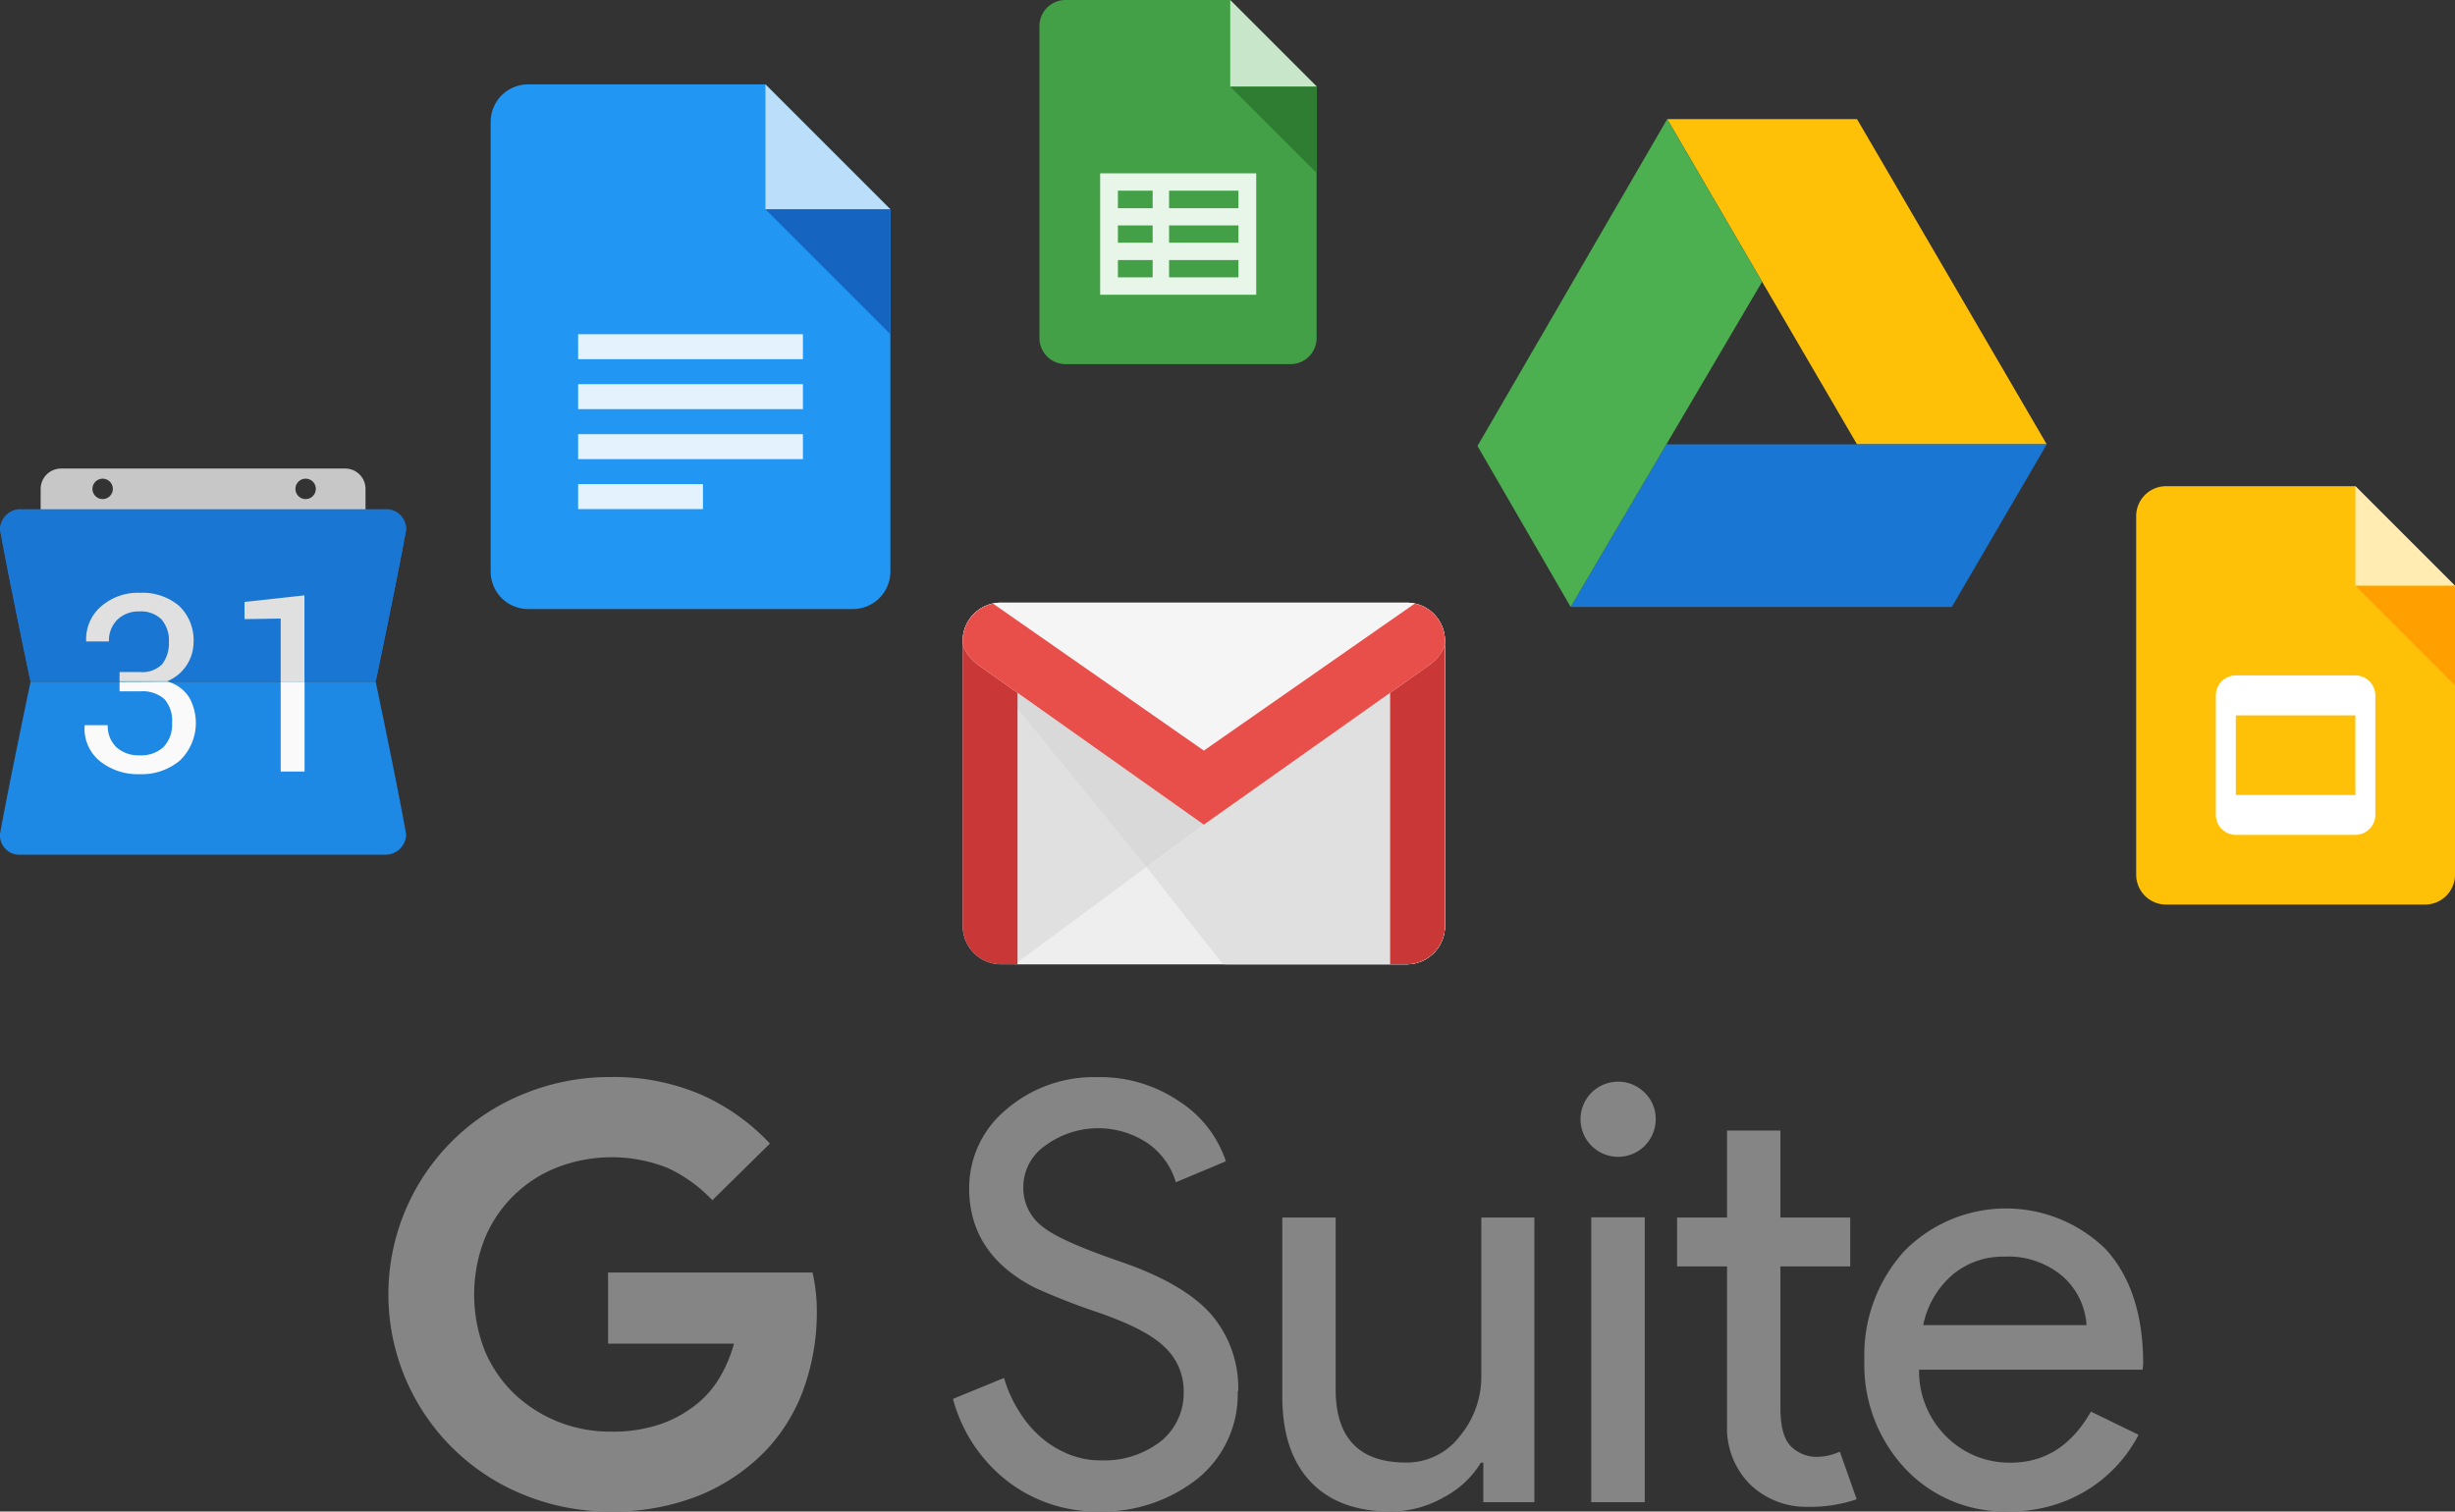 <svg xmlns="http://www.w3.org/2000/svg" viewBox="0 0 224 137.94" width="224px" height="137.94px"><rect x="0" y="0" width="224" height="137.94" fill="#333333" stroke="none"/><defs><style>.cls-1{fill:#858585;}.cls-2{fill:#2196f3;}.cls-3{fill:#bbdefb;}.cls-4{fill:#1565c0;}.cls-5{fill:#e3f2fd;}.cls-6{fill:#ffc107;}.cls-7{fill:#ffecb3;}.cls-8{fill:#ffa000;}.cls-9{fill:#fff;}.cls-10{fill:#43a047;}.cls-11{fill:#c8e6c9;}.cls-12{fill:#2e7d32;}.cls-13{fill:#e8f5e9;}.cls-14{fill:#1976d2;}.cls-15{fill:#4caf50;}.cls-16{fill:#c7c7c7;}.cls-17{fill:#1e88e5;}.cls-18{fill:#fafafa;}.cls-19{fill:#e0e0e0;}.cls-20{fill:#d9d9d9;}.cls-21{fill:#eee;}.cls-22{fill:#ca3737;}.cls-23{fill:#f5f5f5;}.cls-24{fill:#e84f4b;}</style></defs><title>brand-gsuite</title><g id="レイヤー_2" data-name="レイヤー 2"><g id="レイヤー_2-2" data-name="レイヤー 2"><path class="cls-1" d="M65,109.53a13.57,13.57,0,0,0-4-2.91,13.8,13.8,0,0,0-10.09-.11A11.8,11.8,0,0,0,44.24,113a14,14,0,0,0,0,10.28,11.75,11.75,0,0,0,2.69,3.92,12.58,12.58,0,0,0,4,2.55,12.88,12.88,0,0,0,4.83.9,13.4,13.4,0,0,0,4.75-.77A11,11,0,0,0,64,127.77a9.12,9.12,0,0,0,1.75-2.2,12.78,12.78,0,0,0,1.22-2.95H55.48v-6.49H74.14a15.67,15.67,0,0,1,.27,1.59,15,15,0,0,1,.12,1.85,20.69,20.69,0,0,1-1.14,7A16.06,16.06,0,0,1,70,132.24a17.64,17.64,0,0,1-6.12,4.2,21,21,0,0,1-8.17,1.5,20.62,20.62,0,0,1-7.8-1.48,19.72,19.72,0,0,1,0-36.68,20.62,20.62,0,0,1,7.8-1.49A20.16,20.16,0,0,1,64,99.91a19.33,19.33,0,0,1,6.25,4.45Z"/><path class="cls-1" d="M112.93,126.94a9.89,9.89,0,0,1-3.66,8,14,14,0,0,1-9,3,13.36,13.36,0,0,1-8.32-2.75,14.13,14.13,0,0,1-5-7.53l4.66-1.91A11.9,11.9,0,0,0,93,128.82a10,10,0,0,0,2,2.36,8.85,8.85,0,0,0,2.51,1.53,7.55,7.55,0,0,0,2.92.56,8.4,8.4,0,0,0,5.46-1.72A5.63,5.63,0,0,0,108,127a5.46,5.46,0,0,0-1.75-4.08q-1.65-1.63-6.15-3.18a60.46,60.46,0,0,1-5.67-2.22q-6-3.08-6-9.07a9.25,9.25,0,0,1,3.33-7.15,12.22,12.22,0,0,1,8.33-3,12.81,12.81,0,0,1,7.52,2.22,10.35,10.35,0,0,1,4.24,5.46l-4.56,1.91a6.7,6.7,0,0,0-2.51-3.52,8.14,8.14,0,0,0-9.41.18,4.59,4.59,0,0,0-2,3.85,4.41,4.41,0,0,0,1.54,3.37c1.13,1,3.58,2.08,7.36,3.38s6.6,2.92,8.25,4.81a10.33,10.33,0,0,1,2.46,7"/><path class="cls-1" d="M140,137.09h-4.66v-3.61h-.22a8.67,8.67,0,0,1-3.42,3.18,9.75,9.75,0,0,1-4.79,1.28q-4.77,0-7.34-2.73c-1.72-1.82-2.57-4.41-2.57-7.77V111.11h4.87v16q.17,6.36,6.42,6.36a6.07,6.07,0,0,0,4.87-2.36,8.51,8.51,0,0,0,2-5.64V111.11H140Z"/><path class="cls-1" d="M151.07,102.16a3.43,3.43,0,1,1-1-2.44,3.33,3.33,0,0,1,1,2.44m-1,34.93h-4.88v-26h4.88Z"/><path class="cls-1" d="M165,137.51a7.38,7.38,0,0,1-5.27-2,7.25,7.25,0,0,1-2.15-5.46V115.57h-4.56v-4.46h4.56v-7.94h4.87v7.94h6.37v4.46h-6.37V128.5c0,1.73.34,2.91,1,3.53a3.3,3.3,0,0,0,2.28.92,4.8,4.8,0,0,0,1.14-.13,5.92,5.92,0,0,0,1-.34l1.54,4.34a13,13,0,0,1-4.45.69"/><path class="cls-1" d="M183.26,137.93a12.42,12.42,0,0,1-9.44-3.92,13.86,13.86,0,0,1-3.71-9.91,14.1,14.1,0,0,1,3.61-9.89,13,13,0,0,1,18.41-.21q3.42,3.75,3.42,10.47l-.05.53H175.1a8.39,8.39,0,0,0,2.54,6.15,8.11,8.11,0,0,0,5.83,2.33c3.11,0,5.54-1.55,7.31-4.66l4.35,2.12a13,13,0,0,1-4.85,5.14,13.39,13.39,0,0,1-7,1.85m-7.8-17h14.9a6.46,6.46,0,0,0-2.2-4.47,7.68,7.68,0,0,0-5.33-1.78,7.13,7.13,0,0,0-4.74,1.69,8.18,8.18,0,0,0-2.63,4.56"/><g id="surface1"><path class="cls-2" d="M77.82,55.58H48.19a3.42,3.42,0,0,1-3.42-3.42v-41A3.42,3.42,0,0,1,48.19,7.7H69.84l11.4,11.4V52.16A3.42,3.42,0,0,1,77.82,55.58Z"/><path class="cls-3" d="M81.24,19.1H69.84V7.7Z"/><path class="cls-4" d="M69.84,19.1l11.4,11.4V19.1Z"/><path class="cls-5" d="M52.75,30.5H73.26v2.28H52.75Z"/><path class="cls-5" d="M52.75,35.06H73.26v2.28H52.75Z"/><path class="cls-5" d="M52.75,39.62H73.26V41.9H52.75Z"/><path class="cls-5" d="M52.75,44.18H64.14v2.28H52.75Z"/></g><g id="surface1-2" data-name="surface1"><path class="cls-6" d="M221.27,82.55H197.64a2.73,2.73,0,0,1-2.73-2.73V47.1a2.73,2.73,0,0,1,2.73-2.73h17.27L224,53.46V79.82A2.73,2.73,0,0,1,221.27,82.55Z"/><path class="cls-7" d="M224,53.46h-9.09V44.37Z"/><path class="cls-8" d="M214.91,53.46,224,62.55V53.46Z"/><path class="cls-9" d="M214.91,61.64H204a1.83,1.83,0,0,0-1.82,1.82V74.37A1.83,1.83,0,0,0,204,76.19h10.91a1.83,1.83,0,0,0,1.82-1.82V63.46A1.83,1.83,0,0,0,214.91,61.64Zm0,3.64v7.27H204V65.28Z"/></g><g id="surface1-3" data-name="surface1"><path class="cls-10" d="M117.79,33.23H97.22a2.39,2.39,0,0,1-2.38-2.38V2.37A2.38,2.38,0,0,1,97.22,0h15l7.91,7.91V30.85A2.38,2.38,0,0,1,117.79,33.23Z"/><path class="cls-11" d="M120.16,7.91h-7.91V0Z"/><path class="cls-12" d="M112.25,7.91l7.91,7.91V7.91Z"/><path class="cls-13" d="M113,15.82H100.38V26.9h14.24V15.82ZM102,17.4h3.17V19H102Zm0,3.17h3.17v1.58H102Zm0,3.16h3.17v1.58H102ZM113,25.31h-6.33V23.73H113Zm0-3.16h-6.33V20.57H113ZM113,19h-6.33V17.4H113Z"/></g><g id="surface1-4" data-name="surface1"><path class="cls-6" d="M152.12,10.87h17.32l17.31,29.68H169.44Z"/><path class="cls-14" d="M143.31,55.39l8.74-14.84h34.7l-8.66,14.84Z"/><path class="cls-15" d="M134.81,40.7l8.5,14.69,17.47-29.68-8.66-14.84Z"/></g><g id="Layer_3" data-name="Layer 3"><path class="cls-16" d="M31.5,42.76H5.57a1.86,1.86,0,0,0-1.86,1.86V47.4H33.35V44.62A1.85,1.85,0,0,0,31.5,42.76ZM9.27,45.54a.93.93,0,0,1,0-1.85.93.93,0,1,1,0,1.85Zm18.52,0a.93.93,0,0,1,0-1.85.93.93,0,1,1,0,1.85Z"/><path class="cls-14" d="M37.06,48.32c.09-.54-1.31-1.85-1.86-1.85H1.86c-.92,0-1.95,1.31-1.85,1.85.76,4.32,2.78,13.89,2.78,13.89H34.28S36.29,52.64,37.06,48.32Z"/><path class="cls-17" d="M34.28,62.21H2.79S.77,71.79,0,76.11A1.77,1.77,0,0,0,1.86,78H35.2a1.89,1.89,0,0,0,1.86-1.85C36.29,71.79,34.28,62.21,34.28,62.21Z"/><path class="cls-18" d="M15.32,62.21a3.39,3.39,0,0,1,1.95,1.45,4.77,4.77,0,0,1-.84,5.73,5.39,5.39,0,0,1-3.68,1.26,5.54,5.54,0,0,1-3.64-1.19,3.82,3.82,0,0,1-1.39-3.22l0-.06H9.83a2.68,2.68,0,0,0,.78,2,3,3,0,0,0,2.14.75,3,3,0,0,0,2.16-.75A2.91,2.91,0,0,0,15.7,66a3,3,0,0,0-.7-2.2,3,3,0,0,0-2.19-.71h-1.9v-.86Z"/><rect class="cls-18" x="25.61" y="62.21" width="2.18" height="8.2"/><path class="cls-19" d="M9.94,58.54H7.86l0-.06a3.94,3.94,0,0,1,1.32-3.1,5.1,5.1,0,0,1,3.6-1.28,5.16,5.16,0,0,1,3.56,1.19,4.32,4.32,0,0,1,1.32,3.39,3.86,3.86,0,0,1-2.41,3.49l.1,0H10.91v-.84H12.8a2.53,2.53,0,0,0,2-.72,3.1,3.1,0,0,0,.61-2,2.92,2.92,0,0,0-.69-2.1,2.66,2.66,0,0,0-2-.71,2.78,2.78,0,0,0-2,.74A2.69,2.69,0,0,0,9.94,58.54Z"/><polygon class="cls-19" points="27.78 62.21 25.61 62.21 25.61 56.45 22.31 56.5 22.31 54.93 27.78 54.33 27.78 62.21"/><path class="cls-14" d="M1.86,46.47A1.86,1.86,0,0,0,0,48.32c.76,4.32,2.78,13.89,2.78,13.89"/><path class="cls-14" d="M34.28,62.21s2-9.57,2.78-13.89a1.81,1.81,0,0,0-1.86-1.85"/></g><g id="surface1-5" data-name="surface1"><path class="cls-19" d="M91.34,88h37a3.5,3.5,0,0,0,3.5-3.5v-26a3.5,3.5,0,0,0-3.5-3.5h-37a3.5,3.5,0,0,0-3.5,3.5v26A3.5,3.5,0,0,0,91.34,88Z"/><path class="cls-20" d="M111.84,88h16.5a3.5,3.5,0,0,0,3.5-3.5v-26a3.5,3.5,0,0,0-3.5-3.5h-37a3.5,3.5,0,0,0-3.5,3.5Z"/><path class="cls-21" d="M92.59,88h35.75a3.5,3.5,0,0,0,3.5-3.5V59Z"/><path class="cls-19" d="M111.59,88h16.75a3.5,3.5,0,0,0,3.5-3.5V59L104.61,79.12Z"/><path class="cls-22" d="M128.34,57h-37c-1.93,0-3.5-.43-3.5,1.5v26a3.5,3.5,0,0,0,3.5,3.5h1.5V59.5h34V88h1.5a3.5,3.5,0,0,0,3.5-3.5v-26C131.84,56.57,130.28,57,128.34,57Z"/><path class="cls-23" d="M128.34,55h-37a3.48,3.48,0,0,0-3.5,3.5c0,1.21,1.52,2.26,1.52,2.26l20.48,14.5,20.48-14.5s1.52-1,1.52-2.26A3.48,3.48,0,0,0,128.34,55Z"/><path class="cls-24" d="M129.09,55.08,109.84,68.5,90.6,55.08a3.48,3.48,0,0,0-2.76,3.42c0,1.21,1.52,2.26,1.52,2.26l20.48,14.5,20.48-14.5s1.52-1,1.52-2.26A3.48,3.48,0,0,0,129.09,55.08Z"/></g></g></g></svg>